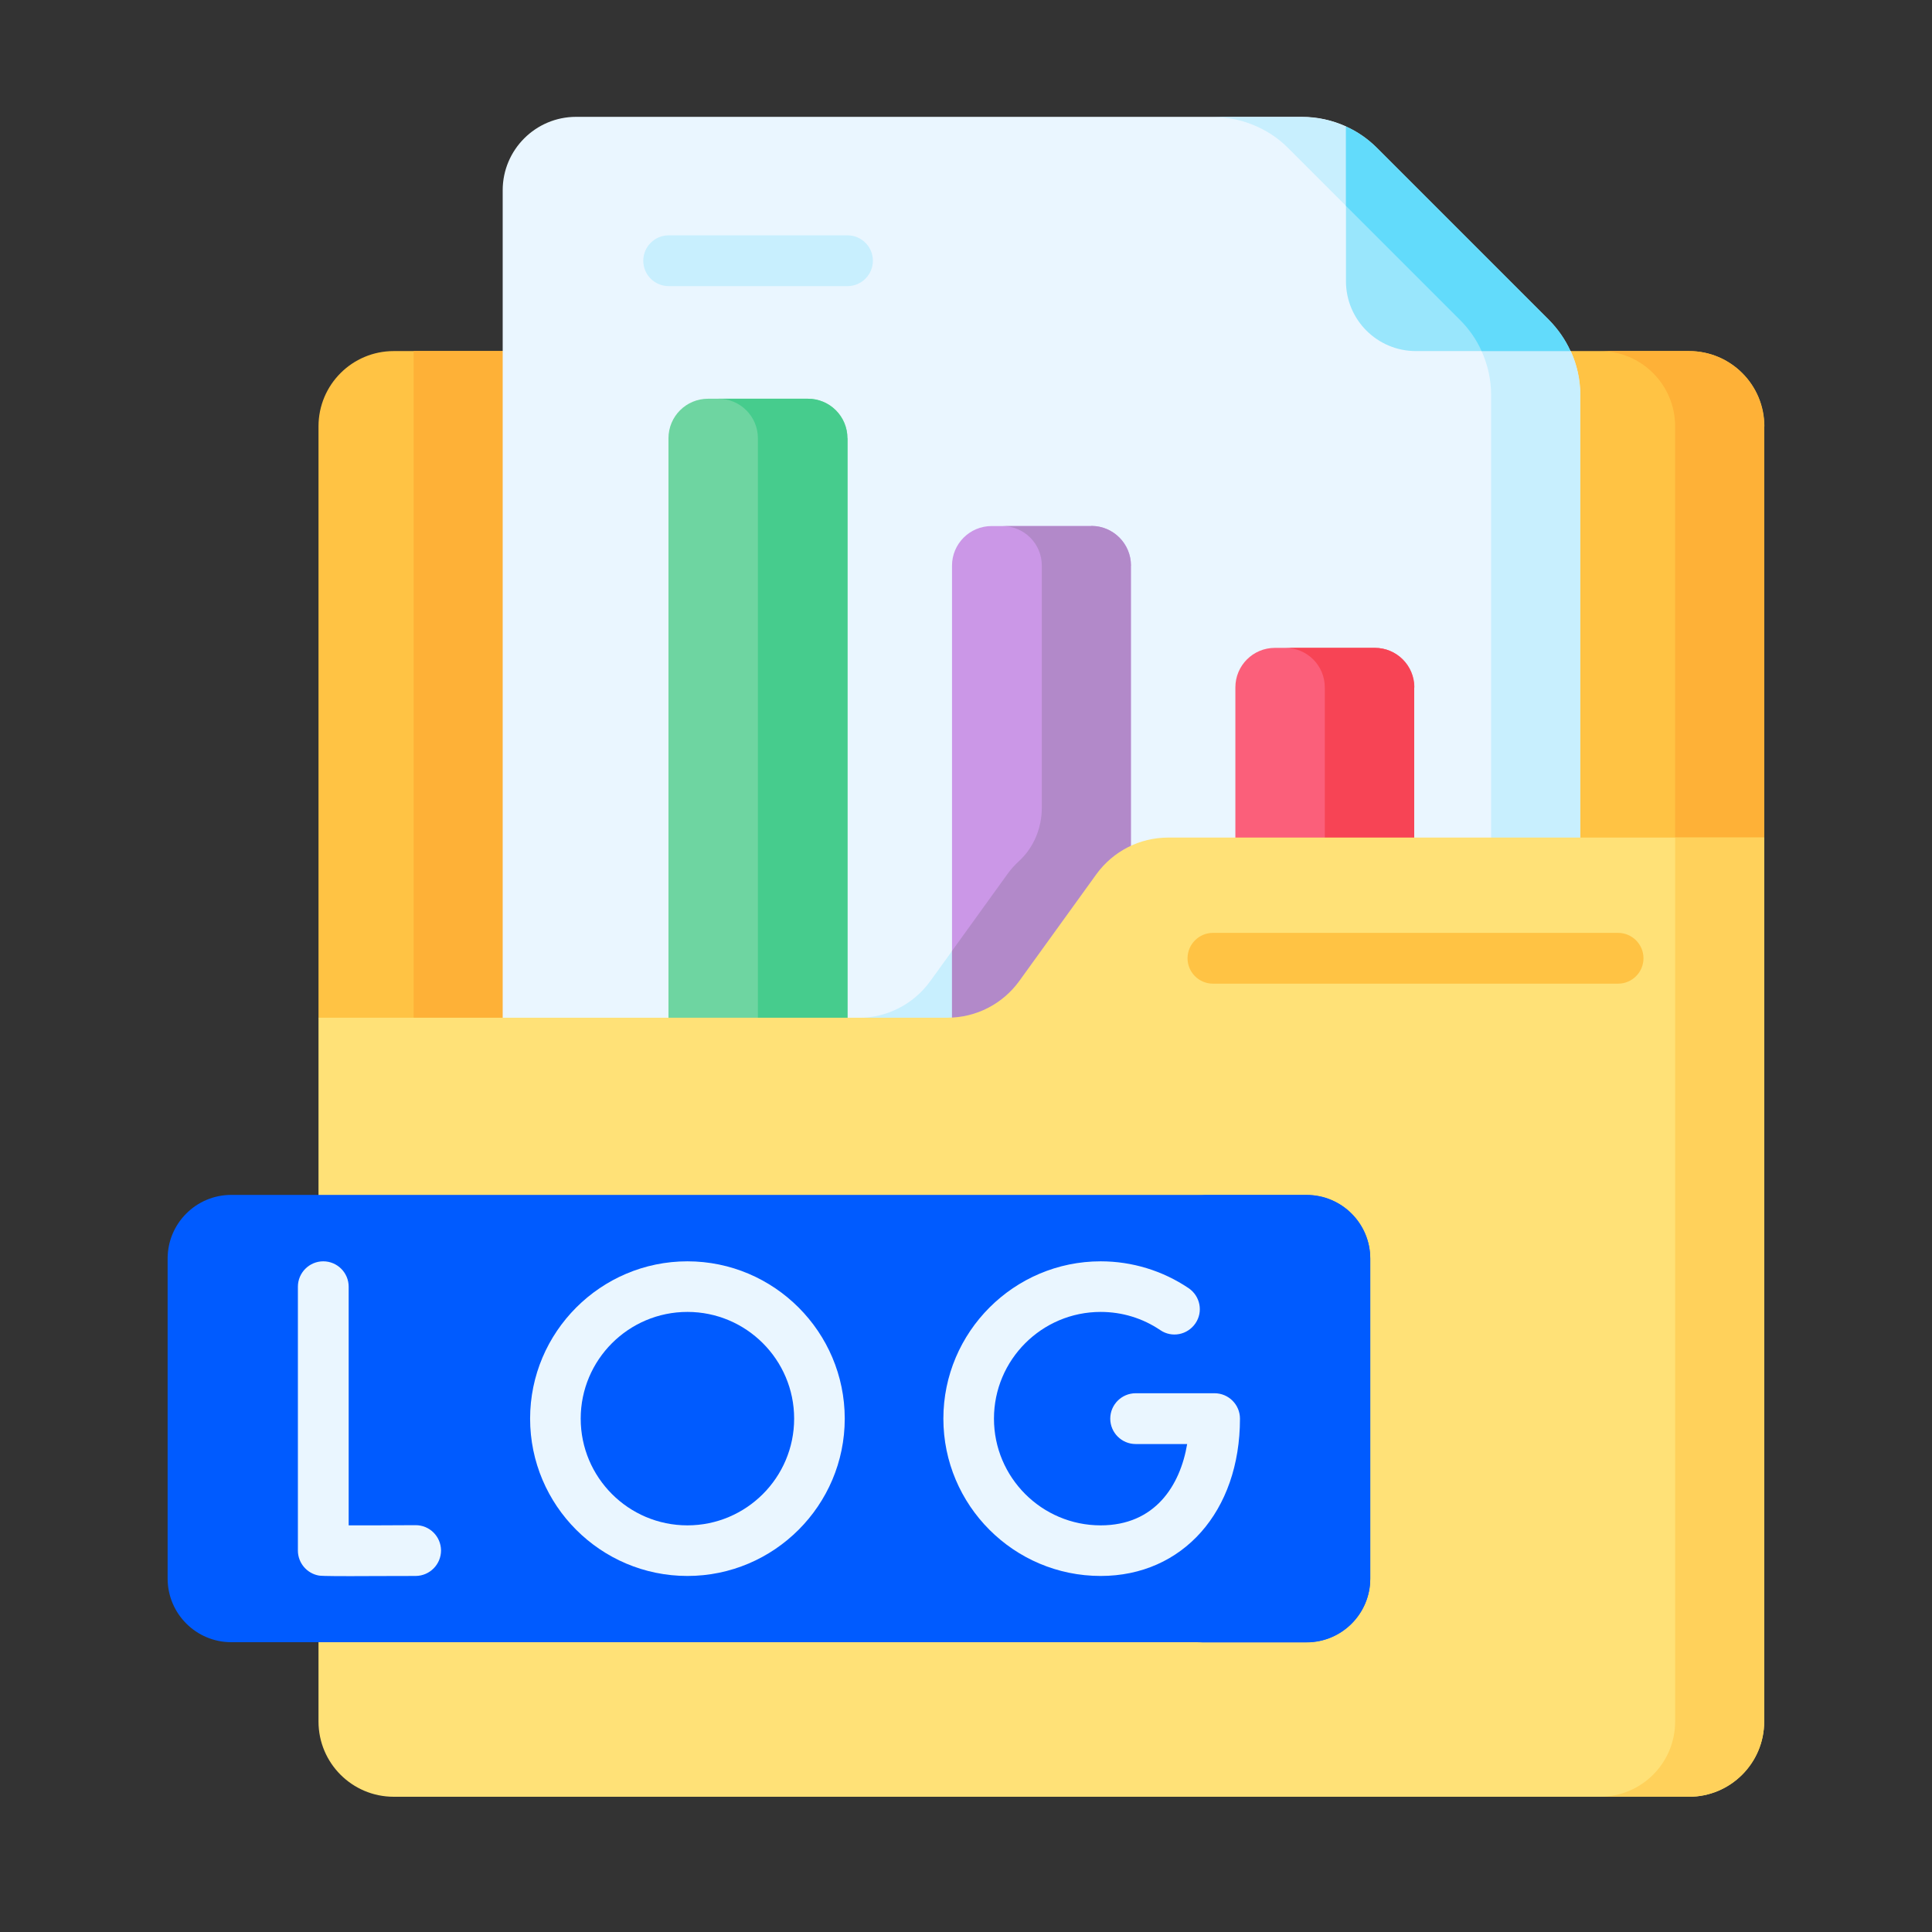 <?xml version="1.0" encoding="UTF-8"?>
<svg id="_レイヤー_1" xmlns="http://www.w3.org/2000/svg" version="1.1" viewBox="0 0 105 105">
  <rect x="0" y="0" width="105" height="105" fill="#333333" stroke="none"/>
  <!-- Generator: Adobe Illustrator 30.0.0, SVG Export Plug-In . SVG Version: 2.1.1 Build 123)  -->
  <defs>
    <style>
      .st0 {
        fill: #ffe177;
      }

      .st1 {
        fill: #ffd15b;
      }

      .st2 {
        fill: #eaf6ff;
      }

      .st3 {
        fill: #f74455;
      }

      .st4 {
        fill: #feb137;
      }

      .st5 {
        fill: #fb5f7a;
      }

      .st6 {
        fill: #b289c9;
      }

      .st7 {
        fill: #c8effe;
      }

      .st8 {
        fill: #6ed5a1;
      }

      .st9 {
        fill: #ffc344;
      }

      .st10 {
        fill: #62dbfb;
      }

      .st11 {
        fill: #99e6fc;
      }

      .st12 {
        fill: #005bff;
      }

      .st13 {
        fill: #46cc8d;
      }

      .st14 {
        fill: #cb97e7;
      }
    </style>
  </defs>
  <path class="st9" d="M95.88,23.17v22.35l-4.84,1.75-10,3.61-25.88,9.35-32.68-4.24-5.17-.67V23.17c0-2.26,1.83-4.09,4.09-4.09h70.4c2.26,0,4.09,1.83,4.09,4.09h0Z"/>
  <path class="st4" d="M95.88,23.17v22.35l-4.84,1.75v-24.1c0-2.26-1.83-4.09-4.09-4.09h4.84c2.26,0,4.09,1.83,4.09,4.09Z"/>
  <path class="st4" d="M81.04,21.48v29.41l-25.88,9.35-32.68-4.24V19.08h58.04c.34.74.52,1.56.52,2.4h0Z"/>
  <path class="st2" d="M85.88,21.48v48.99H27.32V10.34c0-2.2,1.79-3.99,3.99-3.99h39.44c.84,0,1.65.18,2.4.52l12.21,12.21c.34.74.52,1.56.52,2.4Z"/>
  <path class="st7" d="M56.13,58.98l-9.48-3.66c1.55,0,3-.74,3.91-2l4.18-5.79c.91-1.26,2.36-2,3.91-2l-2.52,13.46Z"/>
  <path class="st8" d="M46.06,23.82v31.5l-2.15,1.02-2.72,1.29-4.86-2.31v-31.5c0-1.19.96-2.15,2.15-2.15h5.43c1.19,0,2.15.96,2.15,2.15h0Z"/>
  <path class="st13" d="M46.06,23.82v31.5l-2.15,1.02-2.72-1.02v-31.5c0-1.19-.96-2.15-2.15-2.15h4.86c1.19,0,2.15.96,2.15,2.15Z"/>
  <path class="st14" d="M61.46,30.74v24.58h-9.72v-24.58c0-1.18.96-2.15,2.15-2.15h5.43c1.19,0,2.15.96,2.15,2.15Z"/>
  <path class="st6" d="M59.31,28.59h-4.84c1.19,0,2.15.96,2.15,2.15v13.16c0,1.09-.43,2.15-1.23,2.89-.24.22-.46.46-.65.73l-3,4.16v3.63h9.72v-24.58c0-1.18-.96-2.15-2.15-2.15h0Z"/>
  <path class="st5" d="M76.86,37.36v8.17l-2.56.92-2.3.83-4.86-1.75v-8.17c0-1.19.96-2.15,2.15-2.15h5.43c1.19,0,2.15.96,2.15,2.15h0Z"/>
  <path class="st3" d="M76.86,37.36v8.17l-2.56.92-2.3-.92v-8.17c0-1.19-.96-2.15-2.15-2.15h4.86c1.19,0,2.15.96,2.15,2.15h0Z"/>
  <path class="st7" d="M85.88,21.48v48.99h-4.84V21.48c0-.84-.18-1.65-.52-2.4-.28-.63-.68-1.2-1.17-1.69l-9.34-9.34c-.49-.5-1.07-.89-1.69-1.17-.75-.34-1.56-.52-2.4-.52h4.84c.84,0,1.65.18,2.4.52l12.21,12.21c.34.74.52,1.56.52,2.4h0Z"/>
  <path class="st11" d="M85.36,19.08h-8.41c-2.1,0-3.8-1.7-3.8-3.8V6.87c.63.28,1.2.68,1.69,1.17l9.34,9.34c.49.5.89,1.07,1.17,1.69h0Z"/>
  <path class="st10" d="M85.36,19.08h-4.84c-.28-.63-.68-1.2-1.17-1.69l-6.2-6.2v-4.31c.63.28,1.2.68,1.69,1.17l9.34,9.34c.49.5.89,1.07,1.17,1.69h0Z"/>
  <path class="st0" d="M95.88,45.52v48.04c0,2.26-1.83,4.09-4.09,4.09H21.4c-2.26,0-4.09-1.83-4.09-4.09v-38.25h34.18c1.55,0,3-.74,3.91-2l4.18-5.79c.91-1.26,2.36-2,3.91-2h32.39Z"/>
  <path class="st1" d="M95.88,45.52v48.04c0,2.26-1.83,4.09-4.09,4.09h-4.84c2.26,0,4.09-1.83,4.09-4.09v-48.04h4.84Z"/>
  <path class="st9" d="M87.94,53.46h-22.02c-.76,0-1.38-.62-1.38-1.38s.62-1.38,1.38-1.38h22.02c.76,0,1.38.62,1.38,1.38s-.62,1.38-1.38,1.38Z"/>
  <path class="st12" d="M71.01,89.25H12.57c-1.91,0-3.46-1.55-3.46-3.46v-17.39c0-1.91,1.55-3.46,3.46-3.46h58.44c1.91,0,3.46,1.55,3.46,3.46v17.39c0,1.91-1.55,3.46-3.46,3.46h0Z"/>
  <path class="st12" d="M74.47,68.41v17.39c0,1.91-1.55,3.46-3.46,3.46h-5.92c1.91,0,3.46-1.55,3.46-3.46v-17.39c0-1.91-1.55-3.46-3.46-3.46h5.92c1.91,0,3.46,1.55,3.46,3.46Z"/>
  <path class="st7" d="M46.06,15.55h-9.72c-.76,0-1.38-.62-1.38-1.38s.62-1.38,1.38-1.38h9.72c.76,0,1.38.62,1.38,1.38s-.62,1.38-1.38,1.38Z"/>
  <g>
    <path class="st2" d="M19.08,85.66c-1.55,0-1.64-.02-1.74-.03-.66-.11-1.15-.69-1.15-1.36v-14.34c0-.76.62-1.38,1.38-1.38s1.38.62,1.38,1.38v12.97c.98,0,2.36,0,3.64-.01h0c.76,0,1.37.61,1.38,1.37,0,.76-.61,1.38-1.37,1.39-1.64,0-2.76.01-3.52.01h0Z"/>
    <path class="st2" d="M59.82,85.65c-4.72,0-8.55-3.84-8.55-8.55s3.84-8.55,8.55-8.55c1.71,0,3.37.51,4.78,1.46.63.43.8,1.28.37,1.91s-1.28.8-1.91.37c-.96-.65-2.08-.99-3.24-.99-3.2,0-5.8,2.6-5.8,5.8s2.6,5.8,5.8,5.8c2.95,0,4.32-2.16,4.7-4.42h-2.8c-.76,0-1.38-.62-1.38-1.38s.62-1.38,1.38-1.38h4.29c.76,0,1.38.62,1.38,1.38,0,5.04-3.11,8.55-7.57,8.55h0Z"/>
    <path class="st2" d="M37.36,85.65c-4.72,0-8.55-3.84-8.55-8.55s3.84-8.55,8.55-8.55,8.55,3.84,8.55,8.55-3.84,8.55-8.55,8.55ZM37.36,71.3c-3.2,0-5.8,2.6-5.8,5.8s2.6,5.8,5.8,5.8,5.8-2.6,5.8-5.8-2.6-5.8-5.8-5.8Z"/>
  </g>
</svg>